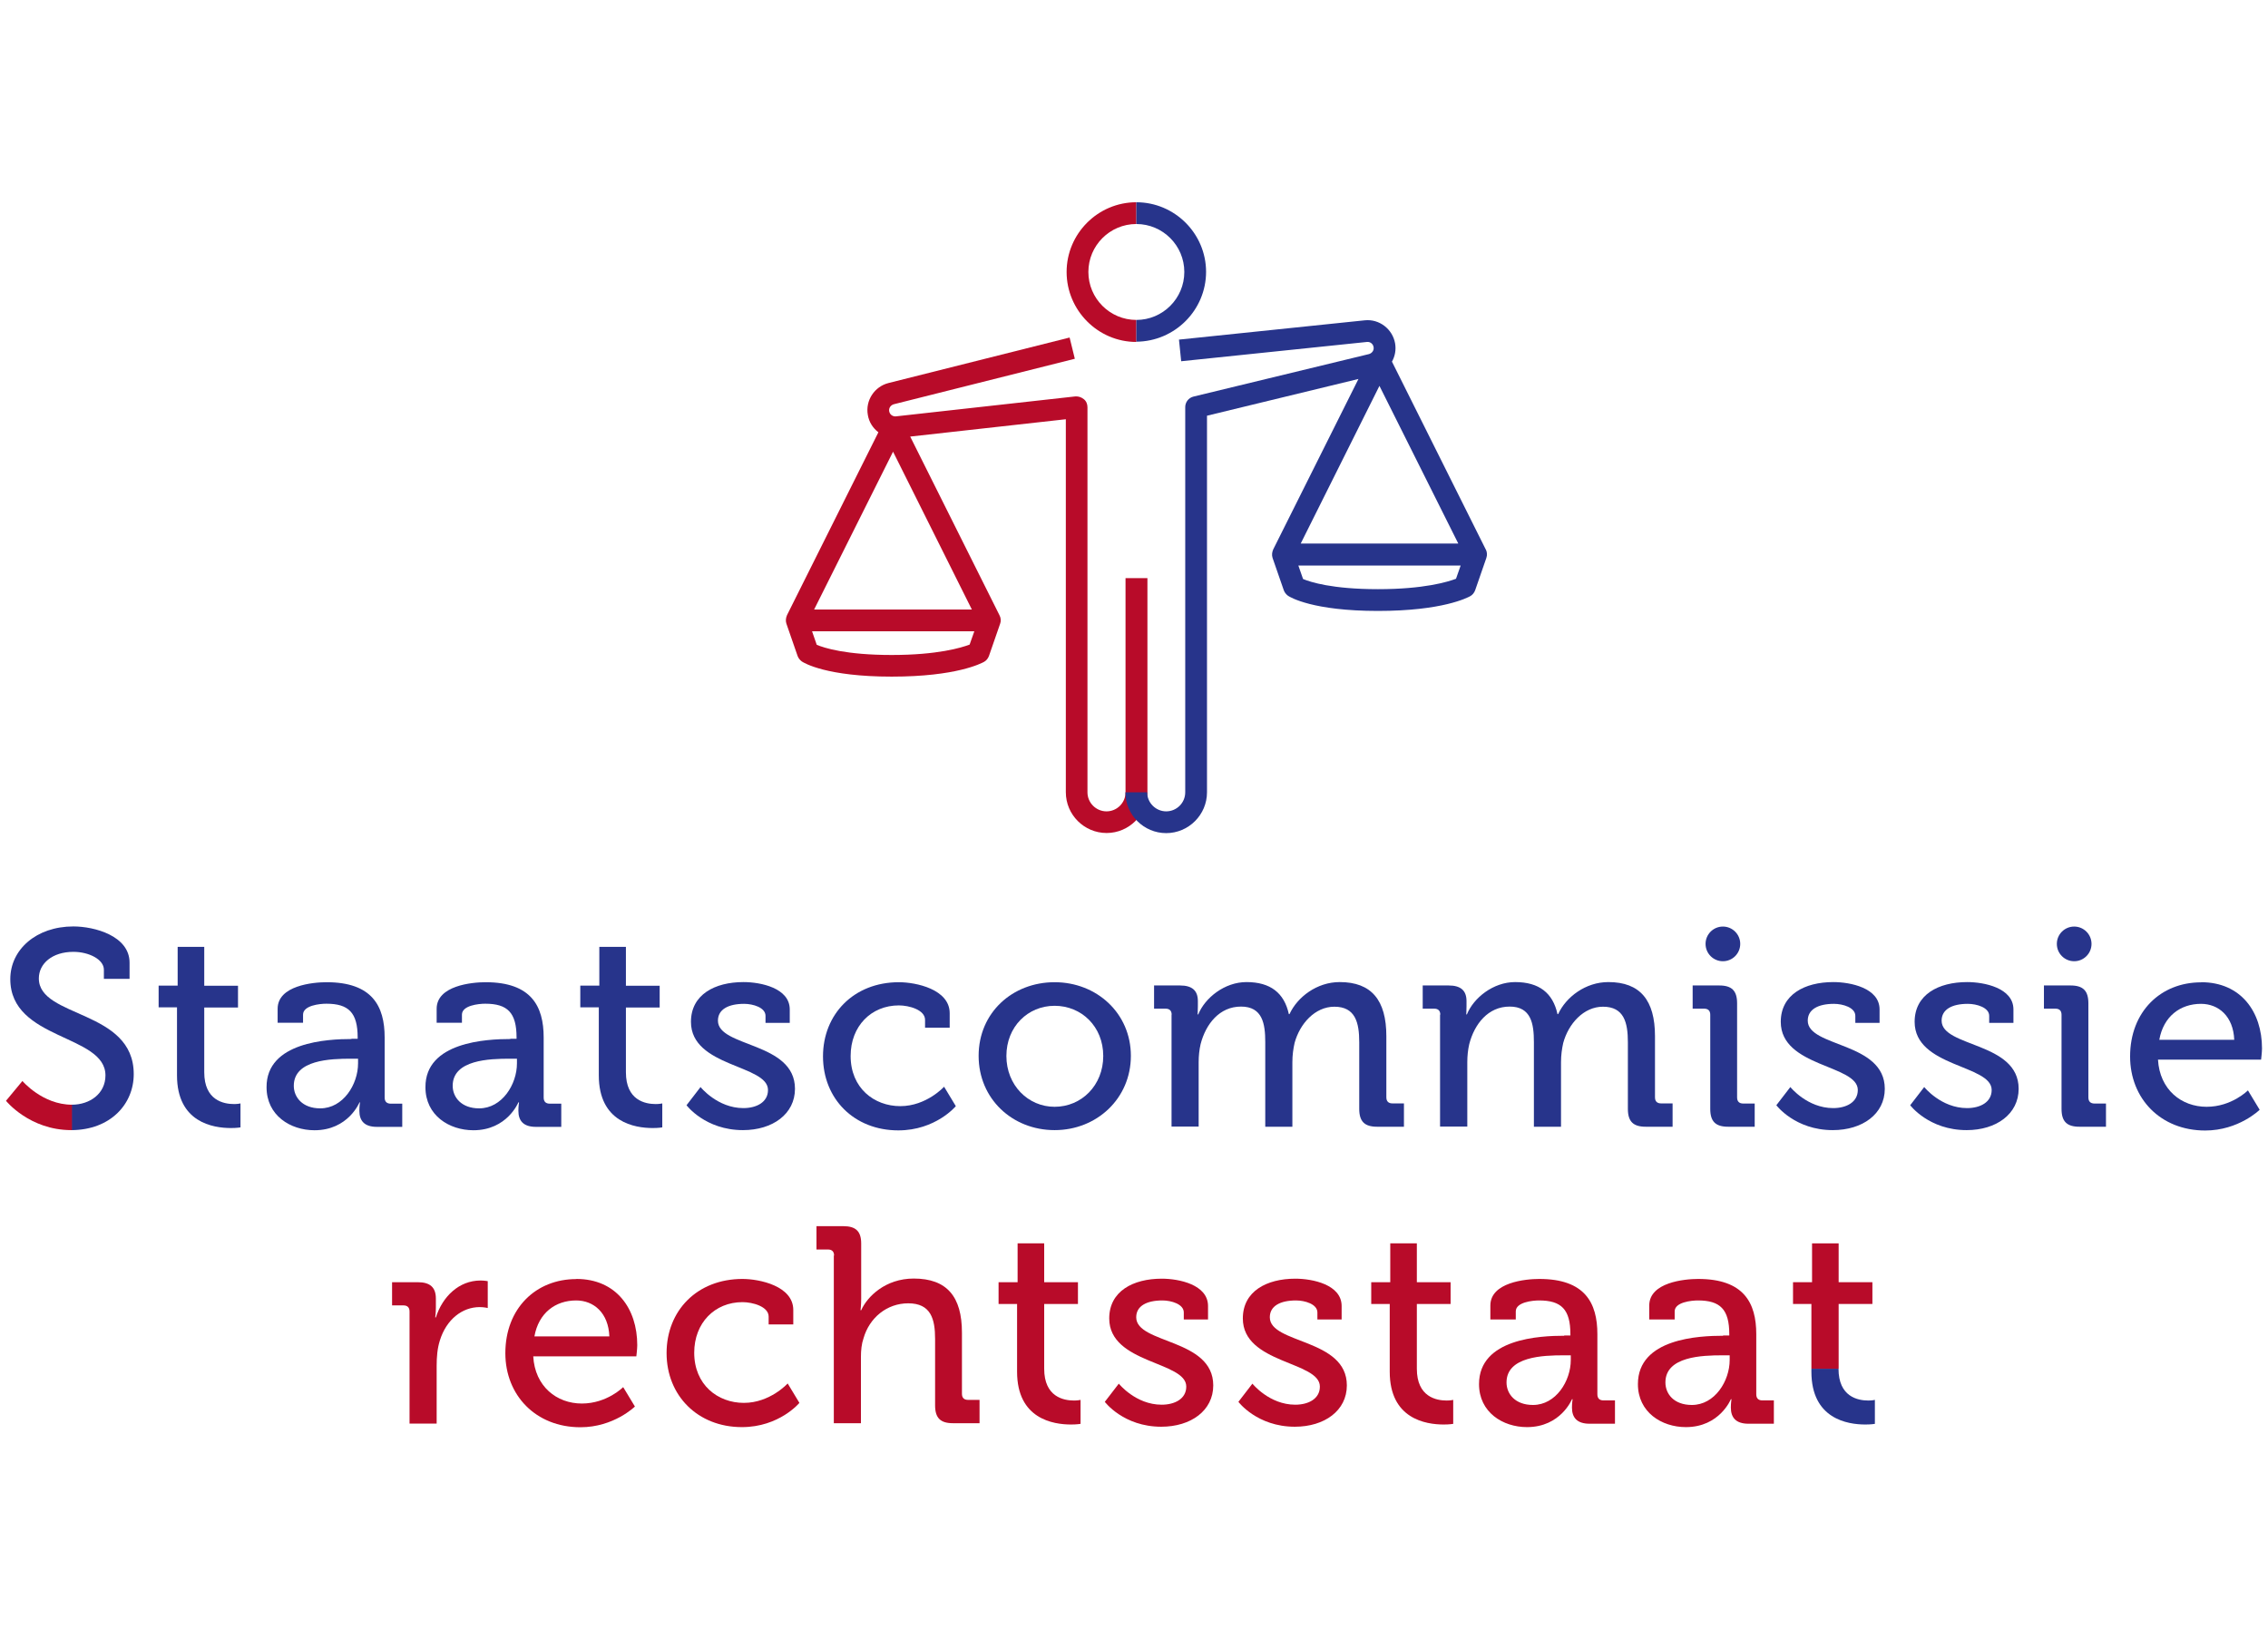 <?xml version="1.0" encoding="UTF-8" standalone="no"?>
<svg xmlns="http://www.w3.org/2000/svg" data-name="logos" height="125" id="c" viewBox="0 0 174 125" width="174">
  <g>
    <path d="m87.18,26.22v-1.67c-2.03,0-3.68-1.65-3.68-3.68s1.65-3.68,3.68-3.68v-1.67c-2.95,0-5.35,2.41-5.35,5.35s2.4,5.37,5.35,5.37Z" style="fill: #b80b29;"/>
    <path d="m86.35,44.38v16.42c0,.81-.66,1.46-1.46,1.46s-1.46-.66-1.46-1.46v-29.55c0-.24-.09-.47-.28-.62s-.41-.23-.66-.21l-13.76,1.53c-.24.02-.47-.14-.51-.39-.05-.24.11-.47.35-.54l13.89-3.49-.4-1.63-13.89,3.49c-1.08.27-1.79,1.34-1.59,2.45.09.55.39,1.01.81,1.33l-7.01,14.03h0c-.09.21-.12.43-.05.65l.86,2.48c.06.17.18.32.33.43.18.12,1.91,1.16,6.89,1.16s6.87-1.02,7.08-1.13c.17-.09.31-.26.38-.45l.86-2.48c.08-.21.06-.44-.05-.65h0l-6.85-13.71,11.94-1.33v28.62c0,1.73,1.41,3.13,3.13,3.13s3.13-1.41,3.13-3.13v-16.43h-1.68Zm-17.83-9.71l6.04,12.1h-12.1l6.05-12.1Zm5.88,14.79c-.64.24-2.46.8-5.99.8s-5.2-.55-5.75-.78l-.36-1.04h12.45l-.36,1.02Z" style="fill: #b80b29;"/>
  </g>
  <g>
    <path d="m113.99,42.17h0l-7.2-14.42c.23-.41.33-.9.24-1.41-.2-1.1-1.22-1.88-2.33-1.76l-14.25,1.48.17,1.66,14.25-1.48c.24-.03.47.14.51.39.05.24-.11.47-.35.54l-13.46,3.26c-.38.09-.64.43-.64.81v29.56c0,.81-.66,1.46-1.46,1.46s-1.46-.66-1.46-1.46h-1.67c0,1.73,1.41,3.13,3.13,3.13s3.13-1.41,3.13-3.13v-28.9l11.62-2.82-6.54,13.08h0c-.09.21-.12.43-.05.65l.86,2.48c.06.17.18.32.33.43.18.12,1.91,1.16,6.89,1.16s6.87-1.02,7.08-1.13c.17-.09.31-.26.38-.45l.86-2.48c.08-.23.06-.46-.04-.66Zm-2.1-.46h-12.1l6.04-12.1,6.05,12.1Zm-.18,2.7c-.64.24-2.46.8-5.99.8s-5.2-.55-5.75-.78l-.36-1.03h12.45l-.36,1.02Z" style="fill: #27348b;"/>
    <path d="m92.53,20.87c0-2.95-2.41-5.35-5.35-5.35v1.67c2.03,0,3.68,1.65,3.68,3.68s-1.65,3.68-3.68,3.68v1.67c2.95-.02,5.35-2.42,5.35-5.37Z" style="fill: #27348b;"/>
  </g>
  <g>
    <path d="m13.58,77.3h-1.41v-1.67h1.46v-2.97h2.04v2.98h2.59v1.67h-2.59v4.97c0,2.16,1.49,2.44,2.29,2.44.3,0,.49-.05.49-.05v1.84s-.28.05-.73.05c-1.37,0-4.14-.43-4.14-4.04v-5.23Z" style="fill: #27348b;"/>
    <path d="m26.97,79.71h.47v-.1c0-1.91-.7-2.59-2.4-2.59-.51,0-1.79.13-1.79.84v.62h-1.95v-1.07c0-1.78,2.7-2.04,3.75-2.04,3.51,0,4.46,1.84,4.46,4.24v4.61c0,.32.17.47.47.47h.88v1.78h-1.95c-.96,0-1.34-.47-1.34-1.24,0-.36.05-.64.05-.64h-.04s-.86,2.14-3.45,2.14c-1.86,0-3.68-1.14-3.68-3.3-.02-3.48,4.7-3.7,6.51-3.7Zm-2.4,5.34c1.76,0,2.9-1.84,2.9-3.45v-.36h-.54c-1.56,0-4.39.08-4.39,2.08,0,.87.66,1.73,2.03,1.73Z" style="fill: #27348b;"/>
    <path d="m39.16,79.71h.47v-.1c0-1.91-.7-2.59-2.4-2.59-.51,0-1.79.13-1.79.84v.62h-1.94v-1.07c0-1.78,2.7-2.04,3.75-2.04,3.51,0,4.46,1.84,4.46,4.24v4.61c0,.32.17.47.47.47h.88v1.78h-1.95c-.96,0-1.34-.47-1.34-1.24,0-.36.05-.64.05-.64h-.05s-.86,2.14-3.45,2.14c-1.86,0-3.68-1.14-3.68-3.3-.02-3.48,4.7-3.7,6.51-3.7Zm-2.4,5.34c1.76,0,2.9-1.84,2.9-3.45v-.36h-.54c-1.56,0-4.39.08-4.39,2.08,0,.87.66,1.73,2.03,1.73Z" style="fill: #27348b;"/>
    <path d="m45.93,77.3h-1.41v-1.67h1.46v-2.97h2.04v2.98h2.59v1.67h-2.59v4.97c0,2.16,1.49,2.44,2.29,2.44.3,0,.5-.05.5-.05v1.84s-.28.05-.73.05c-1.37,0-4.14-.43-4.14-4.04v-5.23h0Z" style="fill: #27348b;"/>
    <path d="m53.75,83.42s1.29,1.61,3.28,1.61c1.01,0,1.89-.45,1.89-1.39,0-1.95-5.91-1.74-5.91-5.23,0-2.08,1.82-3.05,4.03-3.05,1.31,0,3.55.45,3.55,2.1v1.03h-1.86v-.54c0-.64-.96-.92-1.64-.92-1.22,0-2.01.43-2.01,1.29,0,2.06,5.91,1.61,5.91,5.23,0,1.93-1.71,3.17-3.99,3.17-2.9,0-4.33-1.91-4.33-1.91l1.07-1.39Z" style="fill: #27348b;"/>
    <path d="m68.96,75.37c1.31,0,3.9.54,3.9,2.38v1.11h-1.89v-.6c0-.77-1.22-1.11-2.01-1.11-2.12,0-3.7,1.59-3.7,3.88,0,2.46,1.8,3.85,3.81,3.85s3.36-1.49,3.36-1.49l.9,1.49s-1.54,1.86-4.41,1.86c-3.4,0-5.78-2.43-5.78-5.68,0-3.21,2.34-5.69,5.83-5.69Z" style="fill: #27348b;"/>
    <path d="m80.91,75.37c3.23,0,5.85,2.38,5.85,5.65s-2.61,5.7-5.85,5.7-5.83-2.4-5.83-5.7,2.58-5.65,5.83-5.65Zm0,9.56c2.06,0,3.73-1.64,3.73-3.9s-1.67-3.85-3.73-3.85-3.7,1.61-3.7,3.85,1.66,3.9,3.7,3.9Z" style="fill: #27348b;"/>
    <path d="m89.89,77.87c0-.32-.17-.47-.47-.47h-.88v-1.78h1.99c.94,0,1.37.4,1.37,1.2v.4c0,.35-.02.62-.02.62h.05c.51-1.26,2.01-2.48,3.7-2.48,1.84,0,2.9.84,3.25,2.46h.05c.6-1.31,2.1-2.46,3.85-2.46,2.44,0,3.58,1.39,3.58,4.15v4.69c0,.32.17.47.47.47h.88v1.79h-2.06c-.96,0-1.37-.4-1.37-1.37v-5.11c0-1.52-.3-2.73-1.91-2.73-1.49,0-2.65,1.31-3.05,2.78-.1.45-.17.92-.17,1.49v4.94h-2.08v-6.49c0-1.41-.21-2.73-1.86-2.73s-2.7,1.33-3.1,2.88c-.1.43-.15.9-.15,1.39v4.94h-2.08v-8.6h0Z" style="fill: #27348b;"/>
    <path d="m110.5,77.87c0-.32-.17-.47-.47-.47h-.88v-1.78h1.99c.94,0,1.37.4,1.37,1.2v.4c0,.35-.02.62-.02.62h.05c.51-1.26,2.01-2.48,3.7-2.48,1.84,0,2.9.84,3.25,2.46h.05c.6-1.31,2.1-2.46,3.85-2.46,2.44,0,3.58,1.39,3.58,4.15v4.69c0,.32.17.47.47.47h.88v1.79h-2.06c-.96,0-1.37-.4-1.37-1.37v-5.11c0-1.52-.3-2.73-1.91-2.73-1.49,0-2.65,1.31-3.05,2.78-.1.45-.17.92-.17,1.49v4.94h-2.08v-6.49c0-1.41-.21-2.73-1.86-2.73s-2.7,1.33-3.1,2.88c-.1.43-.15.9-.15,1.39v4.94h-2.09v-8.6Z" style="fill: #27348b;"/>
    <path d="m131.21,77.87c0-.32-.17-.47-.47-.47h-.88v-1.78h2.04c.96,0,1.37.4,1.37,1.37v7.22c0,.32.17.47.47.47h.88v1.78h-2.04c-.96,0-1.37-.4-1.37-1.37v-7.22Z" style="fill: #27348b;"/>
    <path d="m137.36,83.42s1.29,1.61,3.28,1.61c1.01,0,1.89-.45,1.89-1.39,0-1.95-5.91-1.74-5.91-5.23,0-2.08,1.82-3.05,4.03-3.05,1.31,0,3.55.45,3.55,2.1v1.03h-1.86v-.54c0-.64-.96-.92-1.64-.92-1.22,0-2.01.43-2.01,1.29,0,2.06,5.91,1.61,5.91,5.23,0,1.93-1.71,3.17-3.99,3.17-2.9,0-4.33-1.91-4.33-1.91l1.07-1.39Z" style="fill: #27348b;"/>
    <path d="m147.63,83.42s1.29,1.61,3.28,1.61c1.01,0,1.89-.45,1.89-1.39,0-1.95-5.91-1.74-5.91-5.23,0-2.08,1.82-3.05,4.03-3.05,1.31,0,3.55.45,3.55,2.1v1.03h-1.86v-.54c0-.64-.96-.92-1.64-.92-1.22,0-2.01.43-2.01,1.29,0,2.06,5.91,1.61,5.91,5.23,0,1.93-1.71,3.17-3.99,3.17-2.9,0-4.33-1.91-4.33-1.91l1.07-1.39Z" style="fill: #27348b;"/>
    <path d="m158.16,77.87c0-.32-.17-.47-.47-.47h-.88v-1.78h2.04c.96,0,1.37.4,1.37,1.37v7.22c0,.32.17.47.47.47h.88v1.78h-2.04c-.96,0-1.37-.4-1.37-1.37v-7.22Z" style="fill: #27348b;"/>
    <path d="m168.87,75.37c3.05,0,4.67,2.27,4.67,5.08,0,.28-.07.86-.07.86h-7.91c.13,2.31,1.8,3.62,3.73,3.62s3.17-1.26,3.17-1.26l.9,1.49s-1.61,1.59-4.18,1.59c-3.43,0-5.76-2.46-5.76-5.68,0-3.46,2.36-5.69,5.44-5.69Zm2.54,4.42c-.07-1.8-1.2-2.76-2.55-2.76-1.59,0-2.88.96-3.2,2.76h5.74Z" style="fill: #27348b;"/>
    <circle cx="132.18" cy="72.43" r="1.33" style="fill: #27348b;"/>
    <circle cx="159.13" cy="72.43" r="1.33" style="fill: #27348b;"/>
    <path d="m31.42,100.64c0-.32-.17-.47-.47-.47h-.87v-1.78h1.97c.94,0,1.39.39,1.39,1.26v.69c0,.43-.05.75-.05.75h.05c.51-1.59,1.76-2.83,3.43-2.83.28,0,.55.05.55.05v2.06s-.28-.07-.62-.07c-1.33,0-2.55.94-3.05,2.55-.2.62-.25,1.29-.25,1.95v4.44h-2.08s0-8.59,0-8.59Z" style="fill: #b80b29;"/>
    <path d="m44.22,98.14c3.05,0,4.67,2.27,4.67,5.08,0,.28-.07.86-.07.86h-7.91c.13,2.31,1.8,3.62,3.73,3.62s3.17-1.26,3.17-1.26l.9,1.49s-1.61,1.59-4.18,1.59c-3.43,0-5.76-2.46-5.76-5.68,0-3.46,2.36-5.69,5.44-5.69Zm2.53,4.41c-.07-1.8-1.19-2.76-2.55-2.76-1.59,0-2.88.96-3.2,2.76h5.74Z" style="fill: #b80b29;"/>
    <path d="m56.96,98.14c1.31,0,3.9.54,3.9,2.38v1.11h-1.89v-.6c0-.77-1.22-1.11-2.01-1.11-2.12,0-3.7,1.59-3.7,3.88,0,2.46,1.8,3.85,3.81,3.85s3.36-1.49,3.36-1.49l.9,1.49s-1.54,1.86-4.41,1.86c-3.4,0-5.78-2.43-5.78-5.68s2.33-5.69,5.83-5.69Z" style="fill: #b80b29;"/>
    <path d="m63.99,96.35c0-.32-.17-.47-.47-.47h-.88v-1.79h2.06c.96,0,1.37.4,1.37,1.33v4.22c0,.51-.05.9-.05.9h.05c.47-1.05,1.86-2.43,4.03-2.43,2.55,0,3.7,1.39,3.7,4.15v4.69c0,.32.17.47.47.47h.88v1.79h-2.04c-.96,0-1.37-.4-1.37-1.37v-5.1c0-1.52-.32-2.73-2.06-2.73-1.64,0-2.98,1.11-3.43,2.68-.15.43-.2.92-.2,1.44v5.08h-2.08s0-12.87,0-12.87Z" style="fill: #b80b29;"/>
    <path d="m78.02,100.06h-1.41v-1.67h1.46v-2.98h2.04v2.98h2.59v1.67h-2.59v4.97c0,2.16,1.49,2.44,2.29,2.44.3,0,.5-.05.5-.05v1.84s-.28.05-.73.05c-1.37,0-4.14-.43-4.14-4.05v-5.21h0Z" style="fill: #b80b29;"/>
    <path d="m85.84,106.18s1.29,1.61,3.28,1.61c1.01,0,1.89-.45,1.89-1.39,0-1.95-5.91-1.74-5.91-5.23,0-2.08,1.82-3.05,4.03-3.05,1.31,0,3.55.45,3.55,2.1v1.03h-1.86v-.54c0-.64-.96-.92-1.64-.92-1.22,0-2.01.43-2.01,1.29,0,2.06,5.91,1.61,5.91,5.23,0,1.93-1.71,3.17-3.99,3.17-2.9,0-4.33-1.91-4.33-1.91l1.07-1.39Z" style="fill: #b80b29;"/>
    <path d="m96.09,106.18s1.29,1.61,3.28,1.61c1.01,0,1.89-.45,1.89-1.39,0-1.95-5.91-1.74-5.91-5.23,0-2.08,1.82-3.05,4.03-3.05,1.31,0,3.55.45,3.55,2.1v1.03h-1.86v-.54c0-.64-.96-.92-1.64-.92-1.22,0-2.01.43-2.01,1.29,0,2.06,5.91,1.61,5.91,5.23,0,1.93-1.71,3.17-3.99,3.17-2.9,0-4.33-1.91-4.33-1.91l1.07-1.39Z" style="fill: #b80b29;"/>
    <path d="m106.61,100.06h-1.41v-1.67h1.46v-2.98h2.04v2.98h2.59v1.67h-2.59v4.97c0,2.16,1.49,2.44,2.29,2.44.3,0,.5-.05.5-.05v1.84s-.28.05-.73.05c-1.37,0-4.14-.43-4.14-4.05v-5.21h0Z" style="fill: #b80b29;"/>
    <path d="m120.01,102.48h.47v-.1c0-1.91-.7-2.59-2.4-2.59-.51,0-1.79.13-1.79.84v.62h-1.95v-1.07c0-1.78,2.7-2.04,3.75-2.04,3.51,0,4.46,1.84,4.46,4.24v4.61c0,.32.17.47.47.47h.88v1.79h-1.95c-.96,0-1.35-.47-1.35-1.24,0-.36.05-.64.05-.64h-.05s-.86,2.14-3.45,2.14c-1.86,0-3.68-1.14-3.68-3.3,0-3.51,4.71-3.71,6.53-3.71Zm-2.4,5.33c1.76,0,2.9-1.84,2.9-3.45v-.36h-.54c-1.56,0-4.39.08-4.39,2.08,0,.88.66,1.73,2.03,1.73Z" style="fill: #b80b29;"/>
    <path d="m132.2,102.48h.47v-.1c0-1.91-.7-2.59-2.4-2.59-.51,0-1.79.13-1.79.84v.62h-1.95v-1.07c0-1.78,2.7-2.04,3.75-2.04,3.51,0,4.46,1.84,4.46,4.24v4.61c0,.32.17.47.47.47h.88v1.79h-1.95c-.96,0-1.35-.47-1.35-1.24,0-.36.05-.64.05-.64h-.05s-.86,2.14-3.45,2.14c-1.86,0-3.68-1.14-3.68-3.3,0-3.51,4.71-3.71,6.53-3.71Zm-2.4,5.33c1.76,0,2.9-1.84,2.9-3.45v-.36h-.54c-1.56,0-4.39.08-4.39,2.08,0,.88.65,1.73,2.03,1.73Z" style="fill: #b80b29;"/>
    <path d="m138.97,105.03v-4.97h-1.41v-1.67h1.46v-2.98h2.04v2.98h2.59v1.67h-2.59v4.97h-2.09Z" style="fill: #b80b29;"/>
    <path d="m141.05,105.03c0,2.16,1.49,2.44,2.29,2.44.3,0,.5-.05.5-.05v1.84s-.28.05-.73.05c-1.37,0-4.14-.43-4.14-4.05v-.23h2.08Z" style="fill: #27348b;"/>
    <path d="m10.26,82.42c0-4.97-7.28-4.29-7.28-7.34,0-1.14,1.03-2.04,2.65-2.04,1.19,0,2.34.58,2.34,1.37v.7h1.97v-1.24c0-2.06-2.7-2.78-4.31-2.78-2.85,0-4.84,1.78-4.84,4.04,0,4.71,7.3,4.22,7.3,7.39,0,1.39-1.18,2.25-2.59,2.25v1.95c2.97-.02,4.76-1.99,4.76-4.3Z" style="fill: #27348b;"/>
    <path d="m1.72,82.95l-1.26,1.52s1.8,2.25,5.01,2.25h.05v-1.95c-2.26,0-3.8-1.82-3.8-1.82Z" style="fill: #b80b29;"/>
  </g>
</svg>
